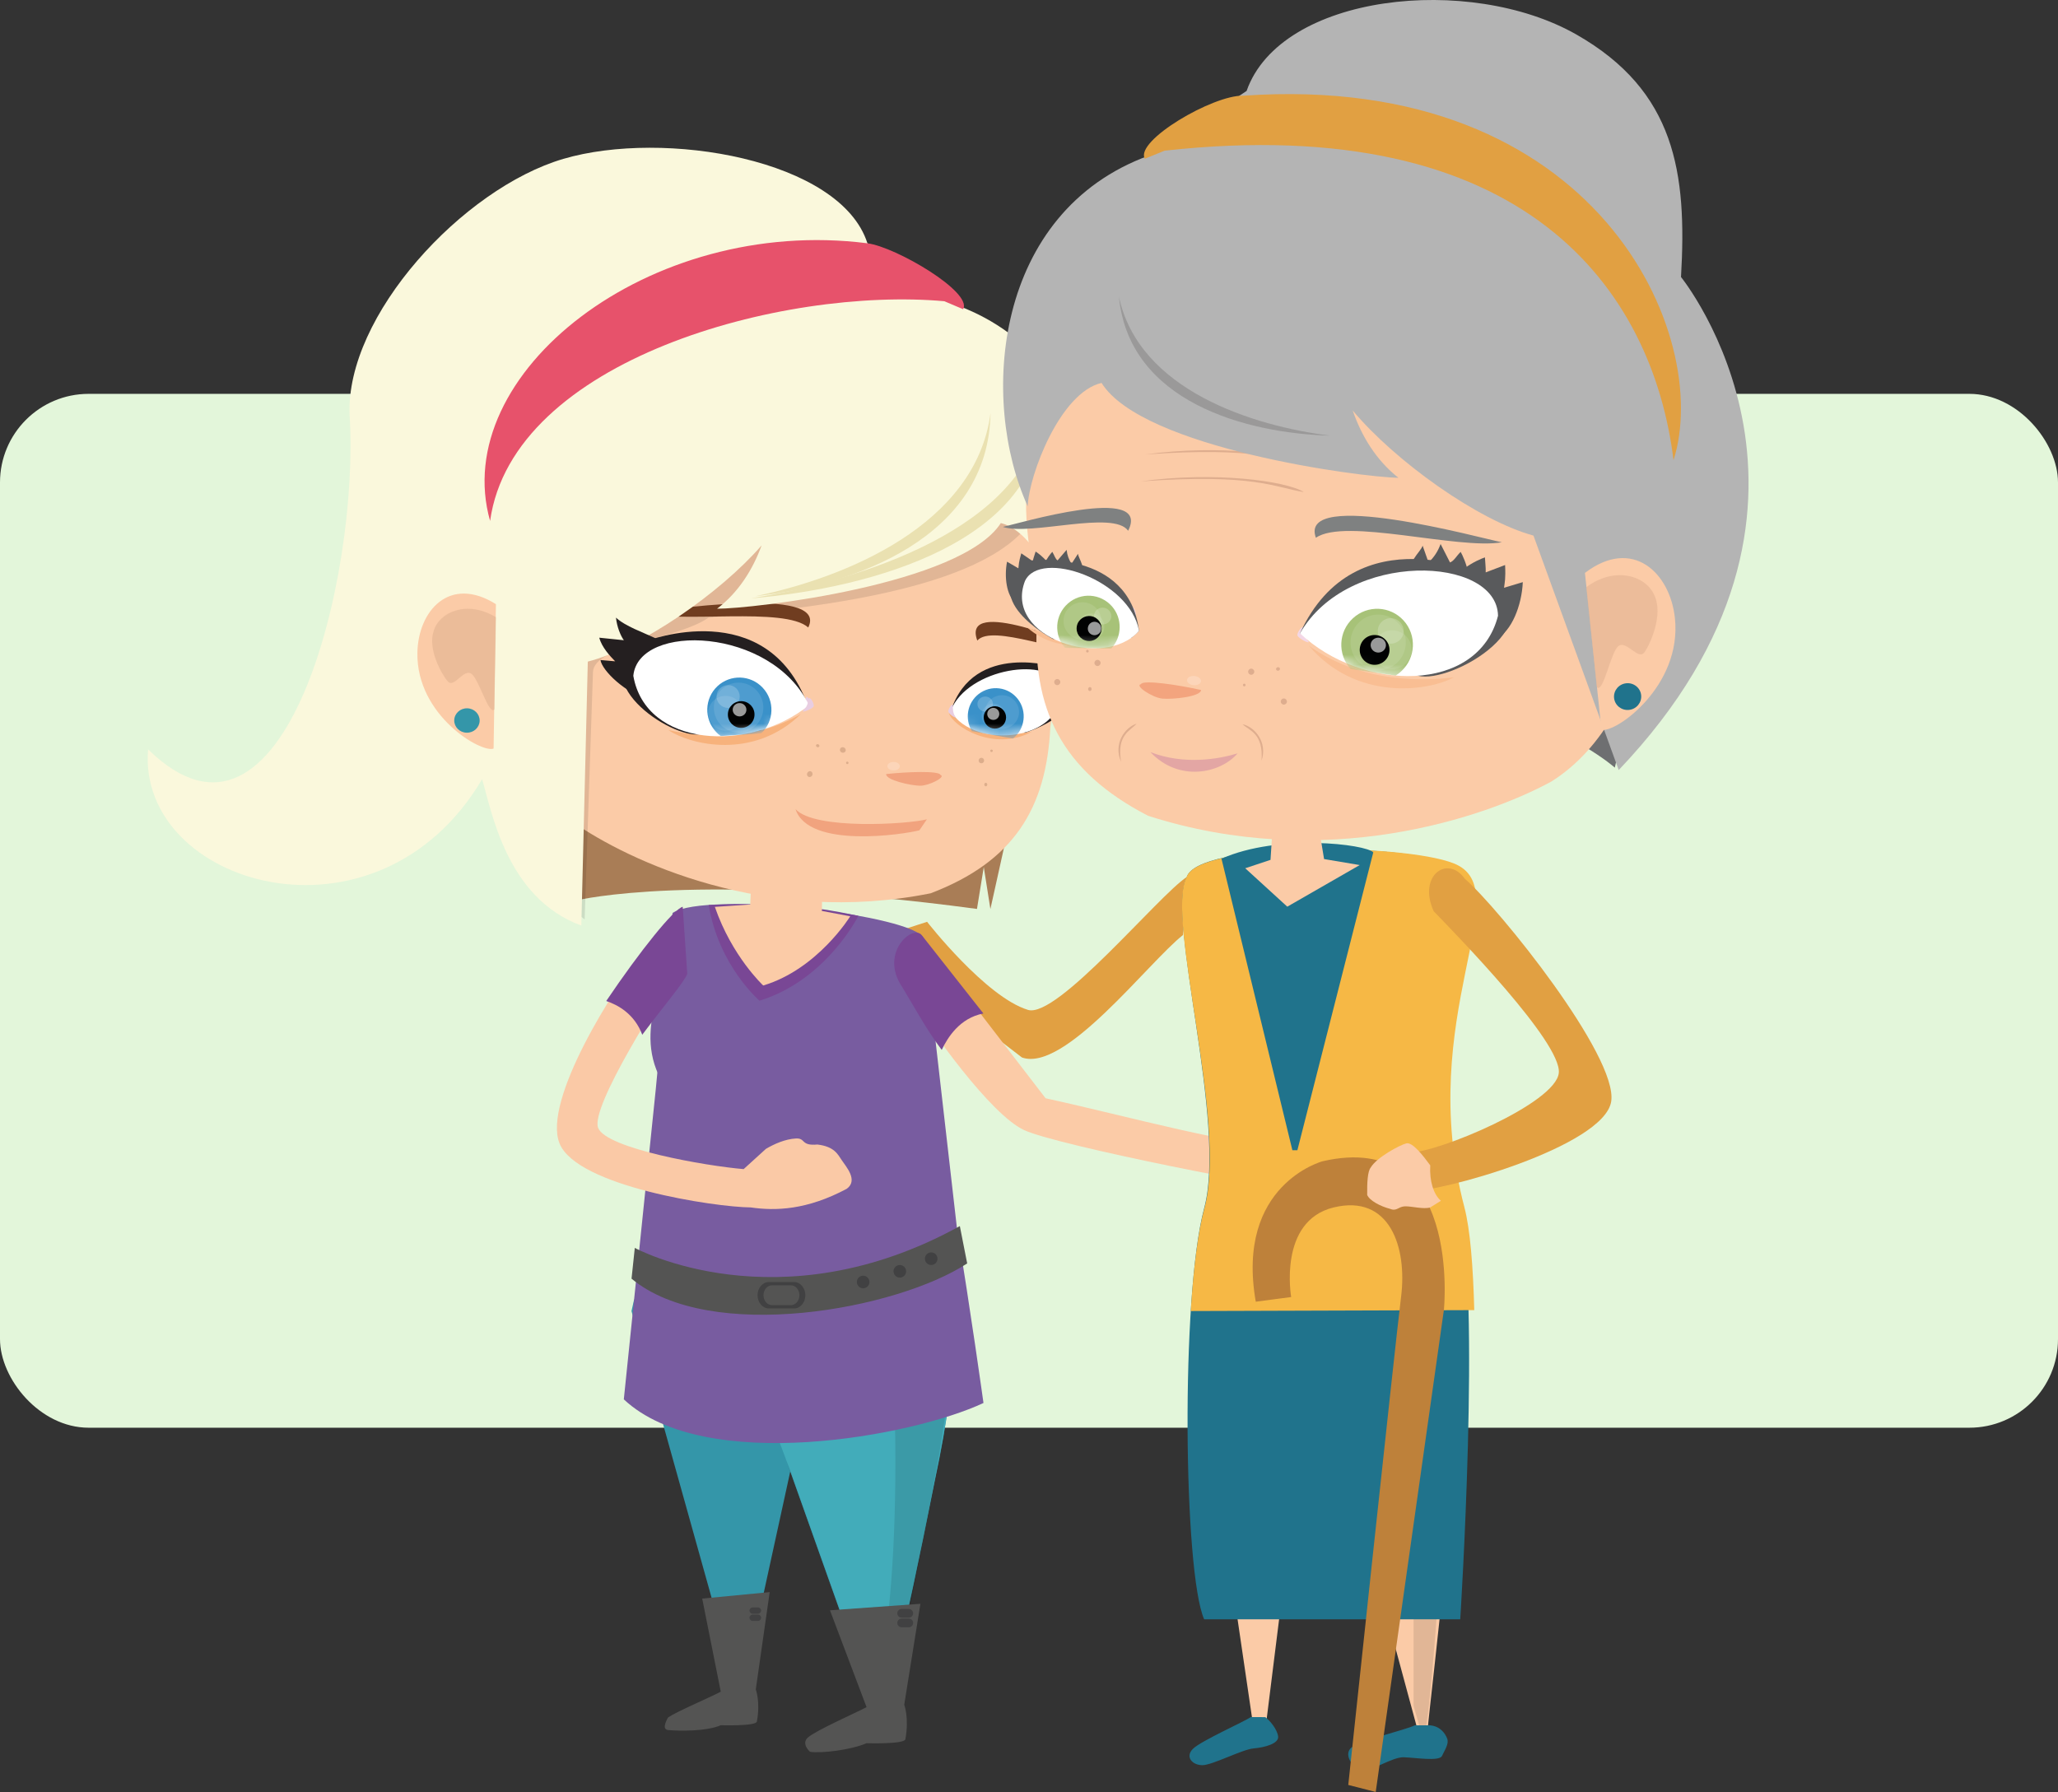 <svg width="209" height="182" fill="none" xmlns="http://www.w3.org/2000/svg"><rect width="100%" height="100%" fill="#333333" stroke="none"/><rect y="40" width="209" height="105" rx="9" fill="#E3F6DA"/><path fill-rule="evenodd" clip-rule="evenodd" d="M120.143 94.956c-3.572 2.825-12.009 13.992-16.362 12.441L88.322 95.507l5.829-1.888s5.956 7.639 10.245 8.946c2.97.905 13.273-11.634 16.126-13.496" fill="#E1A042"/><path fill-rule="evenodd" clip-rule="evenodd" d="m99.216 92.313.691-4.253.673 4.264 4.343-19.605-45.868.343-.393 18.36s12.095-2.952 40.553.891Z" fill="#A97D56"/><path d="M103.089 81.705c.154 0 .279-.125.279-.278s-.125-.278-.279-.278c-.153 0-.278.125-.278.278s.125.278.278.278Z" fill="#DCAD8B"/><path fill-rule="evenodd" clip-rule="evenodd" d="m64.397 131.978 3.539.054 16.817.606 10.278-3.669c1.39 6.473 2.814 7.796-.139 21.633-3.413 17.316-4.529 20.34-4.631 21.634l-1.927-.067-8.441-23.738.359 1.028-4.548 20.824h-1.2l-10.372-37.128" fill="#3496A9"/><path fill-rule="evenodd" clip-rule="evenodd" d="m76.392 132.235 18.636-3.368c1.39 6.474 2.814 7.796-.139 21.634-3.413 17.315-4.529 20.339-4.631 21.634l-1.925-.068-8.441-23.737.358 1.028-5.806-15.445" fill="#42ACBA"/><path opacity=".102" fill-rule="evenodd" clip-rule="evenodd" d="m90.322 131.455 4.641-2.486c1.286 6.473 2.447 8.578-.13 21.633-3.16 17.316-4.192 20.34-4.285 21.634l-1.785-.067s3.554-10.685 1.56-40.714Z" fill="#010202"/><path fill-rule="evenodd" clip-rule="evenodd" d="M93.819 95.329c-.833-2.394-22.078-4.871-25.518-2.609l-1.704 17.899-3.246 31.502c8.236 7.702 29.369 3.736 36.526.366 0 0-1.36-9.774-2.686-17.674L93.819 95.329Z" fill="#785CA0"/><path fill-rule="evenodd" clip-rule="evenodd" d="M76.965 91.891c-1.056-.171-4.992.021-4.992.021 1.013 6.172 5.158 9.719 5.158 9.719 6.816-2.095 10.041-8.62 10.041-8.62s-3.564-.737-3.99-.686" fill="#794795"/><path fill-rule="evenodd" clip-rule="evenodd" d="M82.043 176.467c.8-.72 4.847-2.497 5.96-3.087l-3.715-9.837 9.185-.66-1.643 10.245s.517 1.382.114 3.514c-.099.519-3.942.4-3.942.4-1.575.683-4.608 1.054-5.743.87 0 0-.927-.806-.218-1.445Zm-14.188-.762c1.062.1 3.877.149 5.342-.487 0 0 3.575.109 3.666-.374.376-1.984-.108-3.268-.108-3.268l1.412-9.881-6.855.658 1.886 9.457c-1.034.55-4.515 2.039-5.342 2.608 0 0-.772 1.211-.001 1.287Z" fill="#545453"/><path fill-rule="evenodd" clip-rule="evenodd" d="M106.668 73.829c-.405 8.328-3.764 13.694-12.154 16.895-16.658 3.342-30.676-3.281-36.38-7.264-8.86-7.027-9.056-24.177-4.4-36.118 14.065-3.514 23.802-10.656 42.195-10.544 8.662 4.464 11.79 13.306 12.934 22.116.687 6.016-1.578 10.243-2.195 14.914Z" fill="#FBCBA7"/><path d="M100.695 76.377c.07 0 .126-.057.126-.126 0-.07-.056-.126-.126-.126s-.126.056-.126.126c0 .07.056.126.126.126Zm-1.031 1.143c.154 0 .279-.125.279-.279s-.125-.279-.279-.279-.279.125-.279.279.125.279.279.279Zm.448 2.339c.084 0 .151-.08.151-.18 0-.099-.067-.179-.151-.179-.084 0-.152.08-.152.179 0 .099.068.18.152.18Zm-14.064-2.258c.069 0 .125-.056.125-.125s-.056-.125-.125-.125-.125.056-.125.125.056.125.125.125Zm-.732-1.55c-.06.141.015.309.168.374.153.065.326.003.386-.139.06-.141-.015-.309-.168-.374-.153-.065-.326-.003-.386.138Zm-3.337 2.458c-.066.154-.005.328.137.389.142.061.31-.014.377-.168.066-.154.005-.328-.136-.389-.142-.061-.31.014-.377.168Z" fill="#DCAD8B"/><path fill-rule="evenodd" clip-rule="evenodd" d="M82.985 75.874c.091.039.19.008.222-.072.033-.073-.016-.167-.103-.209-.091-.036-.191-.006-.225.073-.033.075.015.168.105.208Z" fill="#DCAD8B"/><path fill-rule="evenodd" clip-rule="evenodd" d="M95.509 78.704c.616.19-1.168 1.111-2.088 1.095-.92-.016-3.473-.566-3.427-1.185 2.106-.23 5.399-.353 5.515.09Z" fill="#F1A37E"/><path opacity=".2" fill-rule="evenodd" clip-rule="evenodd" d="M91.384 77.822c.002-.237-.276-.434-.626-.439-.35-.007-.636.182-.64.418-.003.24.277.436.627.441.349.007.635-.183.638-.421Z" fill="#fff"/><path fill-rule="evenodd" clip-rule="evenodd" d="m94.132 83.21-.763 1.115c-1.509.405-11.27 1.92-12.578-2.146 1.96 2.138 11.454 1.524 13.341 1.031Z" fill="#F1A37E"/><path opacity=".102" fill-rule="evenodd" clip-rule="evenodd" d="M109.837 63.099c-1.433-3.526-2.198-6.306-5.621-9.534-5.631 6.833-24.103 8.339-32.283 9.173-3.044 2.158-11.68 2.796-11.714 5.545l-.847 25.092c-2.039-1.643-1.742-.916-3.571-3.061l-.349-24.854 25.612-14.821 24.177-.358 4.894 9.679-.297 3.139Z" fill="#010202"/><path fill-rule="evenodd" clip-rule="evenodd" d="m93.759 95.386 12.425 16.155c9.038 1.978 17.933 4.618 27.26 5.476l.219 3.973c-3.133-.083-26.322-4.651-29.678-6.225-3.355-1.575-9.394-9.925-12.033-14.273-2.225-3.379.982-6.336 1.808-5.106Z" fill="#FBCBA7"/><path d="m99.868 102.93-6.222-7.904c-.873-1.271-4.388 1.703-2.039 5.193.994 1.607 2.401 4.252 4.029 6.411.586-1.237 1.833-3.252 4.231-3.7Z" fill="#794795"/><path fill-rule="evenodd" clip-rule="evenodd" d="M82.082 63.727c-2.426-2.144-13.044-.367-16.974-1.513 1.847-.141 19.151-2.86 16.974 1.513Zm17.167 1.328c1.541-1.752 8.844 1.504 11.463.942-1.264-.397-13.16-5.521-11.463-.942Z" fill="#703D20"/><path fill-rule="evenodd" clip-rule="evenodd" d="M108.58 65.145c-.067-3.033-2.966-11.049-6.939-12.023-4.03 6.264-25.283 8.717-28.817 8.698 2.182-1.666 3.624-3.973 4.522-6.429-4.201 4.848-12.272 10.427-17.652 11.802l-.657 26.809c-7.605-2.778-9.119-11.677-10.076-14.866-10.711 18.11-35.092 10.752-33.919-3.031 13.864 13.608 21.503-17.564 20.462-33.959-.424-10.076 11.482-23.001 21.705-26.01 10.22-3.006 28.15.033 30.88 8.564l9.291 6.377C112.326 36.759 113.417 54.962 108.58 65.145Z" fill="#FAF8DC"/><path fill-rule="evenodd" clip-rule="evenodd" d="M95.903 30.593c-16.389-1.474-43.838 5.895-46.131 22.313-4.236-14.909 16.113-31.024 38.316-28.198 2.893.368 10.725 4.971 9.722 6.695l-1.906-.81Z" fill="#E7526B"/><path fill-rule="evenodd" clip-rule="evenodd" d="M76.247 60.773c12.451-1.035 29.36-5.858 29.565-18.515C104 53.654 87.467 58.946 76.247 60.773Z" fill="#EAE1B1"/><path fill-rule="evenodd" clip-rule="evenodd" d="M76.699 60.552C86.74 59.479 100.391 54.603 100.595 41.945c-1.497 11.402-14.844 16.744-23.896 18.607Z" fill="#EAE1B1"/><path fill-rule="evenodd" clip-rule="evenodd" d="m50.364 61.358-.238 14.668c-1.222.482-7.84-3.336-7.738-9.722.07-4.268 3.264-7.905 7.976-4.945Z" fill="#FBCBA7"/><path d="M47.4 74.415c.713.012 1.299-.534 1.311-1.218.011-.685-.557-1.249-1.27-1.261-.713-.012-1.299.534-1.311 1.218-.011.685.557 1.249 1.27 1.261Z" fill="#3496A9"/><path opacity=".502" fill-rule="evenodd" clip-rule="evenodd" d="M50.364 62.687c-2.944-1.791-5.76-.514-6.318 1.381-.641 1.836.797 4.414 1.428 5.136.631.725 1.57-1.271 2.361-.799.79.47 1.822 4.363 2.38 3.627.024-2.857.129-6.485.149-9.345Z" fill="#DCAD8B"/><path fill-rule="evenodd" clip-rule="evenodd" d="M68.382 95.328c.253 2.46-4.063 8.307-1.519 13.794Z" fill="#785CA0"/><path fill-rule="evenodd" clip-rule="evenodd" d="M76.904 74.603c1.465-1.383 1.54-3.696.163-5.167-1.372-1.472-3.667-1.544-5.132-.168-1.466 1.384-1.538 3.695-.162 5.166.162.175.337.335.536.473l4.595-.304Z" fill="#417CB5"/><path fill-rule="evenodd" clip-rule="evenodd" d="M81.885 70.77c.179-.07.57.631.459.856-.114.228-1.046.618-1.121.48.476-.425.526-.791.662-1.336Z" fill="#E8CDE1"/><path opacity=".102" fill-rule="evenodd" clip-rule="evenodd" d="M77.13 71.74c.025-1.562-1.211-2.849-2.759-2.873-1.546-.026-2.823 1.219-2.845 2.782-.026 1.565 1.21 2.849 2.752 2.874 1.55.025 2.826-1.219 2.852-2.783Z" fill="#fff"/><path opacity=".102" fill-rule="evenodd" clip-rule="evenodd" d="M74.826 72.361c.018-1.093-.855-1.984-1.94-2.001-1.092-.018-1.993.846-2.011 1.938-.018 1.093.855 1.992 1.948 2.01 1.085.017 1.984-.855 2.003-1.947Z" fill="#fff"/><path opacity=".2" fill-rule="evenodd" clip-rule="evenodd" d="M74.466 70.463c.012-.714-.564-1.303-1.289-1.314-.732-.012-1.325.558-1.336 1.27-.011.714.564 1.304 1.294 1.315.727.012 1.321-.558 1.332-1.271Z" fill="#fff"/><path fill-rule="evenodd" clip-rule="evenodd" d="M81.331 72.516c-4.773 4.685-11.215 3.146-13.455 1.63 2.635.589 8.309 1.379 13.455-1.63Z" fill="#F7B27C"/><path opacity=".102" fill-rule="evenodd" clip-rule="evenodd" d="M104.581 71.937c.019-1.048-.822-1.913-1.89-1.929-1.062-.019-1.942.819-1.957 1.868-.019 1.048.833 1.913 1.895 1.93 1.068.017 1.937-.821 1.952-1.869Z" fill="#fff"/><path opacity=".102" fill-rule="evenodd" clip-rule="evenodd" d="M103.018 72.32c.012-.743-.579-1.355-1.323-1.367-.743-.01-1.35.582-1.362 1.323-.014.735.576 1.352 1.319 1.364.743.012 1.353-.586 1.366-1.32Z" fill="#fff"/><path opacity=".2" fill-rule="evenodd" clip-rule="evenodd" d="M101.621 71.036c.008-.471-.377-.854-.865-.864-.483-.007-.884.365-.892.836-.008.47.38.864.866.871.486.008.884-.372.891-.843Z" fill="#fff"/><path fill-rule="evenodd" clip-rule="evenodd" d="M103.114 72.544c.011-.699-.549-1.275-1.25-1.286-.699-.011-1.274.547-1.285 1.246-.01.705.542 1.28 1.245 1.29.7.011 1.279-.544 1.29-1.25Zm-26.974-.046c.015-.836-.645-1.523-1.48-1.537-.838-.013-1.526.653-1.54 1.488-.013.836.652 1.522 1.489 1.536.835.015 1.517-.652 1.53-1.487Z" fill="#010202"/><path fill-rule="evenodd" clip-rule="evenodd" d="M104.762 74.331c-4.146.64-6.066-.504-8.395-1.917.378 1.344 4.538 3.973 8.395 1.917Z" fill="#F7B27C"/><path opacity=".6" fill-rule="evenodd" clip-rule="evenodd" d="M101.984 72.433c.009-.38-.288-.693-.663-.699-.38-.007-.692.297-.699.677-.004.377.297.681.677.688.379.007.68-.287.685-.665Zm-26.906-.461c.006-.413-.34-.755-.767-.762-.429-.007-.785.324-.791.736-.007.424.339.766.767.773.426.006.784-.324.791-.747Z" fill="#fff"/><path fill-rule="evenodd" clip-rule="evenodd" d="M104.486 70.117c1.024-1.973 4.006-2.086 5.211-3.031-.083.506-.336 1.016-.562 1.278l1.5-.061c-.191.555-.735 1.036-1.053 1.313l.893-.022c-.136.597-1.633 1.843-3.18 2.148.933-.418 1.23-1.051 1.162-2.346-.227-.73-2.499-1.105-3.971.721Zm-33.572-1.558c-1.487-3.559-6.446-4.058-8.357-5.832.086.893.451 1.817.799 2.295l-2.497-.257c.256.986 1.112 1.883 1.613 2.399l-1.49-.13c.159 1.062 2.517 3.392 5.067 4.083-1.511-.826-1.939-1.965-1.679-4.222.463-1.254 4.287-1.681 6.543 1.665Z" fill="#241F20"/><path d="M107.412 67.791s-8.521-2.745-10.845 4.404l.532.72 6.985 1.503s7.892-2.362 3.328-6.627Zm-36.271 6.772c-2.957.555-12.398-5.76-5.524-9.449 0 0 12.251-4.769 16.39 6.466 0 0-10.757 3.033-10.866 2.982Z" fill="#241F20"/><path fill-rule="evenodd" clip-rule="evenodd" d="M82.153 71.621c-3.778-7.937-17.327-8.416-17.836-2.985 1.259 7.269 11.798 7.859 17.836 2.985Z" fill="#fff"/><mask id="a" style="mask-type:luminance" maskUnits="userSpaceOnUse" x="64" y="65" width="19" height="10"><path d="M82.159 71.613c-3.778-7.937-17.327-8.416-17.836-2.985 1.259 7.269 11.798 7.859 17.836 2.985Z" fill="#fff"/></mask><g mask="url(#a)" fill-rule="evenodd" clip-rule="evenodd"><path d="M77.313 74.48c1.314-1.242 1.379-3.316.146-4.631-1.23-1.32-3.289-1.386-4.603-.155-1.314 1.242-1.379 3.317-.144 4.632.146.159.303.303.478.424l4.122-.27Z" fill="#3A91C9"/><path opacity=".102" d="M77.52 71.905c.022-1.401-1.087-2.554-2.475-2.576-1.382-.021-2.527 1.095-2.549 2.496-.021 1.402 1.084 2.553 2.467 2.574 1.39.024 2.535-1.091 2.557-2.493Z" fill="#fff"/><path opacity=".102" d="M75.452 72.467c.017-.978-.765-1.779-1.739-1.795-.979-.015-1.785.759-1.801 1.737-.016.979.765 1.784 1.744 1.801.972.016 1.78-.764 1.796-1.744Z" fill="#fff"/><path opacity=".2" d="M75.122 70.758c.012-.64-.503-1.168-1.156-1.179-.654-.01-1.188.501-1.197 1.142-.01.638.507 1.167 1.16 1.178.653.01 1.183-.503 1.193-1.141Z" fill="#fff"/><path d="M76.624 72.59c.015-.749-.581-1.367-1.327-1.379-.751-.012-1.367.584-1.377 1.335-.015.747.582 1.364 1.333 1.376.746.012 1.36-.586 1.371-1.333Z" fill="#010202"/><path opacity=".6" d="M75.801 72.09c.006-.37-.303-.678-.684-.683-.385-.007-.702.292-.708.662-.006.378.303.683.686.69.383.007.701-.288.707-.669Z" fill="#fff"/></g><path fill-rule="evenodd" clip-rule="evenodd" d="M96.544 72.195c2.37 4.14 12.017 2.988 11.049-2.473-.793-3.136-9.339-1.915-11.049 2.473Z" fill="#fff"/><mask id="b" style="mask-type:luminance" maskUnits="userSpaceOnUse" x="96" y="67" width="12" height="8"><path d="M96.54 72.187c2.37 4.14 12.017 2.988 11.048-2.473-.793-3.136-9.338-1.915-11.048 2.473Z" fill="#fff"/></mask><g mask="url(#b)" fill-rule="evenodd" clip-rule="evenodd"><path d="M102.863 75.011c1.237-.967 1.466-2.76.505-4.012-.958-1.248-2.744-1.476-3.984-.511-1.152.897-1.438 2.524-.678 3.773l4.157.75Z" fill="#3A91C9"/><path opacity=".102" d="M103.489 72.339c.016-.938-.738-1.713-1.697-1.73-.952-.017-1.739.735-1.752 1.673-.017.941.747 1.715 1.699 1.731.956.017 1.735-.735 1.75-1.675Z" fill="#fff"/><path opacity=".102" d="M102.091 72.686c.011-.666-.519-1.214-1.186-1.225-.666-.01-1.212.521-1.221 1.186-.012.66.516 1.214 1.183 1.225.664.009 1.212-.528 1.224-1.186Z" fill="#fff"/><path opacity=".2" d="M100.84 71.516c.008-.423-.338-.767-.777-.774-.432-.006-.792.325-.8.748-.006.421.343.771.777.78.436.008.794-.332.8-.754Z" fill="#fff"/><path d="M102.172 72.879c.009-.626-.491-1.143-1.119-1.152-.63-.01-1.143.489-1.153 1.117-.008.632.487 1.147 1.116 1.156.627.01 1.145-.487 1.156-1.12Z" fill="#010202"/><path opacity=".6" d="M101.484 72.518c.006-.34-.259-.621-.596-.627-.341-.006-.621.267-.628.607-.006.339.267.61.608.616.338.006.612-.258.616-.596Z" fill="#fff"/></g><path fill-rule="evenodd" clip-rule="evenodd" d="M96.754 71.563c-.118-.084-.491.498-.439.716.043.208.655.671.729.557-.286-.436-.267-.766-.291-1.272Zm-14.59-.667c.178-.07.57.631.459.857-.112.227-1.047.618-1.122.482.477-.427.526-.793.663-1.34Z" fill="#E8CDE1"/><path fill-rule="evenodd" clip-rule="evenodd" d="m72.598 92.103 3.593-.241.082-1.971h7.239l-.047 2.625 2.88.543s-3.304 5.376-8.836 7.029c0 0-3.181-2.958-4.911-7.984Z" fill="#FBCBA7"/><path fill-rule="evenodd" clip-rule="evenodd" d="M77.297 163.574c0 .179-.147.322-.325.322h-.531c-.181 0-.324-.143-.324-.322 0-.179.144-.324.324-.324h.531c.178 0 .325.145.325.324Zm0 .726c0 .179-.147.322-.325.322h-.531c-.181 0-.324-.143-.324-.322 0-.18.144-.323.324-.323h.531c.178 0 .325.143.325.323Zm15.438-.452c0 .244-.198.442-.441.442h-.728c-.243 0-.442-.197-.442-.442 0-.243.199-.442.442-.442h.728c.243.001.441.199.441.442Zm0 .977c0 .245-.198.443-.441.443h-.728c-.243 0-.442-.197-.442-.443 0-.242.199-.442.442-.442h.728c.243 0 .441.198.441.442Z" fill="#414142"/><path fill-rule="evenodd" clip-rule="evenodd" d="M98.222 128.315c-7.159 4.686-26.1 8.172-34.086 1.549l.33-3.125s14.57 7.96 33.01-2.216" fill="#545453"/><path d="M87.657 130.842c.353 0 .639-.287.639-.64 0-.353-.286-.64-.639-.64-.353 0-.64.287-.64.64 0 .353.286.64.64.64Zm3.725-1.086c.353 0 .639-.287.639-.64 0-.353-.286-.639-.639-.639-.353 0-.64.286-.64.639 0 .353.286.64.64.64Zm3.186-1.282c.353 0 .64-.286.64-.639 0-.353-.286-.64-.64-.64-.353 0-.64.287-.64.64 0 .353.286.639.64.639Z" fill="#414142"/><path fill-rule="evenodd" clip-rule="evenodd" d="M80.642 130.203h-2.562c-.631 0-1.146.601-1.146 1.343 0 .74.515 1.341 1.146 1.341h2.562c.632 0 1.146-.601 1.146-1.341 0-.742-.514-1.343-1.146-1.343Zm-.318 2.35h-1.924c-.477 0-.862-.451-.862-1.007 0-.557.385-1.008.862-1.008h1.924c.475 0 .86.451.86 1.008-.001.556-.386 1.007-.86 1.007Z" fill="#414142"/><path fill-rule="evenodd" clip-rule="evenodd" d="m120.975 132.422 6.235 42.443h1.391l4.094-32.824h2.175l9.099 33.67h1.01c.197-2.721 4.422-36.457 3.033-43.288l-27.037-.001Z" fill="#FBCBA7"/><path opacity=".102" fill-rule="evenodd" clip-rule="evenodd" d="M143.557 142.349v30.898l1.027 3.576c1.109-5.06 2.084-26.653 3.161-35.315l-4.188.841Z" fill="#010202"/><path fill-rule="evenodd" clip-rule="evenodd" d="M148.158 122.626c-4.995-19.455 5.542-32.287-1.077-34.946-5.143-2.068-25.448-2.152-26.559 1.391-2.138 4.231 4.112 24.893 1.765 33.64-2.398 8.946-2.089 37.014 0 41.746h26.007s2.116-33.052-.136-41.831Z" fill="#20738C"/><path fill-rule="evenodd" clip-rule="evenodd" d="M149.719 133.057c-.117-4.416-.414-8.203-.999-10.431-5.1-19.455 5.66-32.287-1.097-34.946-5.252-2.068-25.982-2.152-27.116 1.391-2.184 4.231 4.198 24.893 1.803 33.64-.654 2.387-1.111 6.135-1.388 10.44" fill="#F6B845"/><path fill-rule="evenodd" clip-rule="evenodd" d="m131.756 116.815 7.707-30.248c-.736-.826-9.635-1.927-15.415.641l7.199 29.606" fill="#20738C"/><path fill-rule="evenodd" clip-rule="evenodd" d="m130.731 92.082 7.355-4.226-3.62-.609-.717-4.356-4.44.065-.282 4.372-2.568.853 4.272 3.902Z" fill="#FBCBA7"/><path fill-rule="evenodd" clip-rule="evenodd" d="M143.669 175.227c-.889.47-5.882 1.601-6.535 2.361-.657.759.321 2.052 1.223 2.197.904.148 3.032-1.355 4.201-1.316 1.169.038 3.614.441 3.882-.132.265-.571.732-1.235.532-1.754-.199-.52-.682-1.253-1.727-1.356h-1.576Zm-16.653-.836c-.652.466-5.057 2.413-5.872 3.227-.816.814-.055 1.661.975 1.654 1.027-.009 4.044-1.606 5.193-1.702 1.154-.096 2.579-.5 2.489-1.217-.089-.717-.845-1.635-1.31-1.96l-1.475-.002Z" fill="#20738C"/><path fill-rule="evenodd" clip-rule="evenodd" d="m110.537 71.731-.241-4.896-.469 4.828-3.232-25.194 62.976 6.754-5.578 24.738s-16.608-14.929-53.456-6.23Z" fill="#6E6F71"/><path fill-rule="evenodd" clip-rule="evenodd" d="M105.322 62.751c-.589 9.215 2.439 15.537 11.269 20.1 17.913 5.755 34.162.21 40.932-3.462 10.619-6.63 12.973-25.477 9.334-39.194-15.034-5.617-24.859-14.688-45.11-16.85-10.085 3.833-14.628 13.174-16.983 22.727-1.505 6.532.462 11.466.558 16.681Z" fill="#FBCBA7"/><path fill-rule="evenodd" clip-rule="evenodd" d="M115.982 69.33c1.275-1.343 1.976-5.34 2.55-4.151.562 2.095 5.191 2.771 3.303 4.824l-5.853-.673Z" fill="#FBCBA7"/><path d="M110.431 66.268c.074 0 .134-.06.134-.134 0-.074-.06-.134-.134-.134-.074 0-.134.06-.134.134 0 .074.06.134.134.134Zm1.028 1.374c.173 0 .313-.14.313-.313s-.14-.313-.313-.313-.313.14-.313.313.14.313.313.313Zm-4.089 1.941c.172 0 .311-.139.311-.311 0-.172-.139-.311-.311-.311-.171 0-.31.139-.31.311 0 .172.139.311.31.311Zm3.331.196c-.098-.009-.186.072-.197.183-.011.11.06.208.158.217.098.009.187-.072.197-.183.011-.11-.06-.208-.158-.217Z" fill="#DEAD8E"/><path fill-rule="evenodd" clip-rule="evenodd" d="M126.4 69.7c-.071.022-.148-.018-.166-.09-.025-.07.017-.146.088-.167.071-.021.146.019.168.09.022.073-.019.145-.09.167Z" fill="#DEAD8E"/><path d="M127.067 68.53c.173 0 .312-.14.312-.312s-.139-.312-.312-.312c-.172 0-.312.14-.312.312s.14.312.312.312Zm3.313 3.031c.173 0 .312-.14.312-.312 0-.172-.139-.312-.312-.312-.172 0-.312.14-.312.312 0 .172.14.312.312.312Zm-.784-3.564c.028.094.137.145.244.113.106-.032.169-.134.14-.229-.028-.094-.137-.145-.244-.113-.106.032-.169.135-.14.229Z" fill="#DEAD8E"/><path fill-rule="evenodd" clip-rule="evenodd" d="M132.369 63.68c-.187-.094-.694.615-.602.87.092.257 1.06.799 1.161.661-.468-.523-.476-.919-.559-1.53Z" fill="#F3D7E6"/><path opacity=".102" d="M141.753 63.945c-1.213-.117-2.29.761-2.405 1.96-.116 1.199.773 2.266 1.986 2.383 1.213.117 2.29-.76 2.405-1.96.116-1.199-.773-2.266-1.986-2.383Z" fill="#fff"/><path fill-rule="evenodd" clip-rule="evenodd" d="M115.873 69.484c-.705.134 1.154 1.368 2.172 1.468 1.017.099 3.905-.186 3.932-.875-2.298-.517-5.923-1.064-6.104-.593Z" fill="#F3A47E"/><path fill-rule="evenodd" clip-rule="evenodd" d="M133.635 54.618c2.94-2.069 14.416 1.226 18.886.458-2.011-.389-20.745-5.558-18.886-.458Z" fill="#7F8181"/><path fill-rule="evenodd" clip-rule="evenodd" d="M132.921 65.578c4.799 5.658 12.092 4.641 14.729 3.212-2.981.366-9.346.64-14.729-3.212Z" fill="#F9BE93"/><path fill-rule="evenodd" clip-rule="evenodd" d="M115.036 61.698c.152-.056.403.666.297.883-.109.215-.89.554-.939.414.418-.399.485-.756.642-1.297Z" fill="#F3D7E6"/><path opacity=".2" d="M121.302 68.657c-.392-.038-.73.14-.755.398-.025.257.273.496.666.534.392.038.73-.14.755-.398.024-.257-.274-.496-.666-.534Z" fill="#fff"/><path fill-rule="evenodd" clip-rule="evenodd" d="M114.569 53.903c-1.482-2.116-9.92.543-12.728-.393 1.435-.283 15.158-4.424 12.728.393Z" fill="#7F8181"/><path fill-rule="evenodd" clip-rule="evenodd" d="M128.115 77.258c.21-2.8-1.26-3.051-1.925-3.704 1.236.265 2.558 1.819 1.925 3.704Zm-14.264.107c-.469-2.767.972-3.154 1.572-3.865-1.204.378-2.377 2.048-1.572 3.865Zm2.461-31.211c11.517-.808 13.443.579 16.557 1.087-1.844-1.152-9.103-2.113-16.557-1.087Zm-.457 2.734c11.52-.808 13.443.579 16.56 1.088-1.844-1.152-9.104-2.113-16.56-1.088Z" fill="#DEAD8E"/><path fill-rule="evenodd" clip-rule="evenodd" d="M104.269 63.68c4.297 1.811 6.675 1.086 9.561.179-.769 1.354-5.957 3.094-9.561-.179Z" fill="#F9BE93"/><path fill-rule="evenodd" clip-rule="evenodd" d="M146.742 60.511c.551-2.464 3.392-3.679 4.06-3.902.033.666.092.961.079 1.524l1.969-.749c.068 1.433-.04 1.732-.107 2.311l1.905-.573c-.1 2.348-1.138 5.023-2.704 5.757.885-.704-1.95-3.53-2.375-4.954-.441-.759-1.751-1.827-2.827.587Z" fill="#595A5C"/><path fill-rule="evenodd" clip-rule="evenodd" d="M148.733 61.665c1.244-2.2-.046-5.003-.396-5.615-.474.47-.662.907-1.08 1.075L146.3 55.25c-.303.815-.656 1.306-1.219 1.888l-.607-1.722c-.192.682-1.821 1.798-1.152 3.393-.181-1.113 2.435 1.298 3.707.524.837-.268 2.527-.179 1.704 2.332Z" fill="#595A5C"/><path d="M144.012 68.629c3.283.882 14.473-5.414 7.05-10.171 0 0-13.395-6.442-19.043 5.865 0 0 11.867 4.352 11.993 4.306Z" fill="#595A5C"/><path fill-rule="evenodd" clip-rule="evenodd" d="M132.021 64.322c4.888-8.51 20.009-7.876 20.11-1.787-2.029 7.979-13.811 7.731-20.11 1.787Z" fill="#fff"/><mask id="c" style="mask-type:luminance" maskUnits="userSpaceOnUse" x="132" y="57" width="21" height="12"><path d="M132.022 64.338c4.888-8.51 20.009-7.876 20.11-1.787-2.029 7.979-13.81 7.731-20.11 1.787Z" fill="#fff"/></mask><g mask="url(#c)" fill-rule="evenodd" clip-rule="evenodd"><path d="M137.167 67.955c-1.358-1.495-1.251-3.809.234-5.167 1.48-1.364 3.779-1.26 5.136.224 1.356 1.495 1.25 3.808-.238 5.167-.174.164-.359.308-.57.432l-4.562-.656Z" fill="#A7C278"/><path opacity=".102" d="M137.161 65.076c.094-1.564 1.429-2.751 2.979-2.656 1.539.093 2.716 1.437 2.621 2.997-.094 1.564-1.427 2.748-2.969 2.655-1.546-.094-2.727-1.433-2.631-2.996Z" fill="#fff"/><path opacity=".102" d="M139.409 65.87c.07-1.09 1.008-1.915 2.091-1.851 1.093.068 1.923 1 1.856 2.091-.066 1.09-1.006 1.921-2.095 1.855-1.086-.064-1.918-1.004-1.852-2.095Z" fill="#fff"/><path opacity=".2" d="M139.924 63.997c.044-.711.661-1.257 1.387-1.213.728.045 1.279.661 1.236 1.372-.042.714-.664 1.258-1.395 1.213-.725-.044-1.271-.66-1.228-1.372Z" fill="#fff"/><path d="M138.091 65.912c.05-.835.766-1.467 1.597-1.417.838.052 1.471.768 1.421 1.602-.052.833-.768 1.47-1.606 1.418-.83-.052-1.464-.769-1.412-1.603Z" fill="#010202"/><path opacity=".6" d="M139.196 65.468c.026-.412.396-.727.822-.701.428.025.757.384.731.797-.025.421-.395.736-.824.71-.429-.027-.755-.383-.729-.806Z" fill="#fff"/></g><path fill-rule="evenodd" clip-rule="evenodd" d="M107.201 59.196c.03-1.693-1.625-2.93-2.029-3.18-.127.427-.211.61-.291.98l-1.165-.8c-.269.923-.245 1.135-.297 1.522l-1.148-.673c-.304 1.544-.05 3.45.855 4.175-.464-.597 1.826-1.991 2.328-2.853.406-.423 1.428-.912 1.747.829Z" fill="#595A5C"/><path fill-rule="evenodd" clip-rule="evenodd" d="M105.724 59.642c-.463-1.629.818-3.252 1.144-3.596.231.379.287.696.533.87l.919-1.072c.067.579.22.952.493 1.422l.666-1.026c.019.473.908 1.457.219 2.392.292-.699-1.791.461-2.499-.244-.5-.302-1.614-.514-1.475 1.254Z" fill="#595A5C"/><path d="M104.712 56.926s9.939-1.194 10.963 7.147l-.738.68-7.988.156s-8.155-4.276-2.237-7.983Z" fill="#595A5C"/><path fill-rule="evenodd" clip-rule="evenodd" d="M115.674 64.066c-3.481 4.033-13.806.715-11.582-5.063 1.541-3.268 10.643-.11 11.582 5.063Z" fill="#fff"/><mask id="d" style="mask-type:luminance" maskUnits="userSpaceOnUse" x="103" y="57" width="13" height="9"><path d="M115.676 64.05c-3.48 4.033-13.806.715-11.582-5.063 1.541-3.268 10.643-.11 11.582 5.063Z" fill="#fff"/></mask><g mask="url(#d)"><path fill-rule="evenodd" clip-rule="evenodd" d="M108.146 65.798c-1.15-1.322-1.016-3.337.303-4.502 1.32-1.167 3.322-1.034 4.479.288 1.066 1.227 1.034 3.071-.066 4.277l-4.716-.063Z" fill="#A7C278"/><path opacity=".102" fill-rule="evenodd" clip-rule="evenodd" d="M108.033 62.729c.184-1.031 1.177-1.722 2.228-1.534 1.046.185 1.749 1.177 1.565 2.208-.184 1.032-1.187 1.72-2.231 1.533-1.052-.186-1.745-1.174-1.562-2.207Z" fill="#fff"/><path opacity=".102" fill-rule="evenodd" clip-rule="evenodd" d="M109.49 63.405c.13-.732.828-1.218 1.562-1.087.731.13 1.214.827 1.083 1.558-.127.725-.824 1.219-1.555 1.089-.734-.13-1.22-.835-1.09-1.56Z" fill="#fff"/><path opacity=".2" d="M112.133 61.726c-.477-.085-.931.221-1.014.683-.082.463.239.906.716.991.478.085.932-.221 1.014-.683.083-.463-.238-.906-.716-.991Z" fill="#fff"/><path fill-rule="evenodd" clip-rule="evenodd" d="M109.356 63.607c.122-.689.781-1.147 1.472-1.024.691.124 1.146.779 1.022 1.47-.123.695-.776 1.151-1.465 1.029-.692-.123-1.154-.779-1.029-1.474Z" fill="#010202"/><path opacity=".6" fill-rule="evenodd" clip-rule="evenodd" d="M110.484 63.716c.067-.374.417-.623.787-.558.375.067.624.424.558.797-.067.374-.423.613-.798.546-.37-.065-.616-.412-.547-.785Z" fill="#fff"/></g><path fill-rule="evenodd" clip-rule="evenodd" d="m164.388 78.208-8.657-23.814c-5.635-1.538-14.026-7.537-18.36-12.706.9 2.598 2.378 5.047 4.644 6.835-3.712-.038-26.018-2.978-30.145-9.632-4.192.956-7.377 9.334-7.502 12.525-4.91-10.789-3.455-29.907 12.354-35.631l9.875-6.547c3.474-9.883 22.653-11.908 33.491-5.734 10.055 5.728 11.245 14.047 10.627 24.63-.002 0 19.041 23.444-6.327 50.072Z" fill="#B4B4B4"/><path fill-rule="evenodd" clip-rule="evenodd" d="M118.276 15.302c36.653-4.039 49.546 14.133 51.679 31.433 4.014-12.562-7.621-39.524-43.703-37.016-3.062-.085-11.016 4.575-9.992 6.403l2.016-.82Z" fill="#E1A042"/><path fill-rule="evenodd" clip-rule="evenodd" d="M135.094 44.246c-8.567-.232-20.44-3.434-21.461-14.114 2.028 9.532 13.679 13.148 21.461 14.114Z" fill="#9A9999"/><path fill-rule="evenodd" clip-rule="evenodd" d="m160.958 58.185 1.677 15.925c1.372.405 8.194-4.385 7.462-11.321-.487-4.633-4.309-8.28-9.139-4.604Z" fill="#FBCBA7"/><path d="M165.15 69.394c-.759.08-1.311.75-1.232 1.497.079.747.758 1.287 1.517 1.207.76-.08 1.311-.75 1.233-1.497-.079-.747-.758-1.287-1.518-1.207Z" fill="#20738C"/><path opacity=".502" fill-rule="evenodd" clip-rule="evenodd" d="M161.087 59.639c3.008-2.226 6.167-1.11 6.955.894.867 1.933-.434 4.871-1.047 5.718-.611.845-1.815-1.232-2.622-.645-.809.589-1.548 4.916-2.22 4.17-.298-3.101-.762-7.035-1.066-10.137Z" fill="#DEAD8E"/><path fill-rule="evenodd" clip-rule="evenodd" d="M116.83 76.383c3.421 1.335 6.965.711 8.853.127-1.736 2.042-5.97 2.95-8.853-.127Z" fill="#E3A6A4"/><path fill-rule="evenodd" clip-rule="evenodd" d="M69.188 98.195c-2.034 2.902-9.281 14.264-8.442 16.36.83 2.095 10.924 3.859 14.774 4.181l2.262-2.056c.881-.523 1.986-.994 3.026-1.053 1.045-.07.47.775 2.209.611 1.713.212 2.05.973 2.484 1.615.426.644 1.676 2.023.491 2.881-4.036 2.159-7.229 2.262-9.753 1.892-3.606-.026-17.648-2.127-19.413-6.494-1.77-4.366 5.683-16.057 8.359-19.275 1.216-1.778 5.115-2.408 4.001 1.338Z" fill="#FAC9A6"/><path d="M65.224 105.091c2.204-2.953 4.281-5.368 4.571-6.187l-.463-6.811c-.893.212-4.319 4.461-7.766 9.571 1.189.393 2.873 1.316 3.658 3.426Z" fill="#794795"/><path d="m127.53 132.203 3.594-.476s-1.35-7.721 4.315-9.099c5.679-1.376 7.485 4.012 6.848 9.077-.634 5.086-5.364 49.576-5.364 49.576l2.789.713 6.923-48.956s1.88-18.374-12.318-15.1c0 0-8.869 2.356-6.787 14.265Z" fill="#BE813A"/><path fill-rule="evenodd" clip-rule="evenodd" d="M148.76 89.248c3.448 2.976 15.573 18.047 14.866 22.613-.704 4.566-17.329 9.257-20.614 9.129l.121-3.936c2.869.029 14.892-5.008 15.172-8.098.279-3.091-10.343-13.963-12.71-16.415-1.634-3.627 1.418-5.755 3.165-3.293Z" fill="#E1A042"/><path fill-rule="evenodd" clip-rule="evenodd" d="M146.332 121.954c-.775-.678-1.174-2.062-1.082-3.599-.689-.931-1.789-2.395-2.433-2.233-.647.16-3.021 1.428-3.62 2.463-.306.372-.371 1.521-.353 2.771.227.565 1.321 1.158 2.338 1.42.671.276.815-.234 1.491-.259.677-.023 1.895.324 2.575.111l1.084-.674Z" fill="#FBCBA7"/></svg>